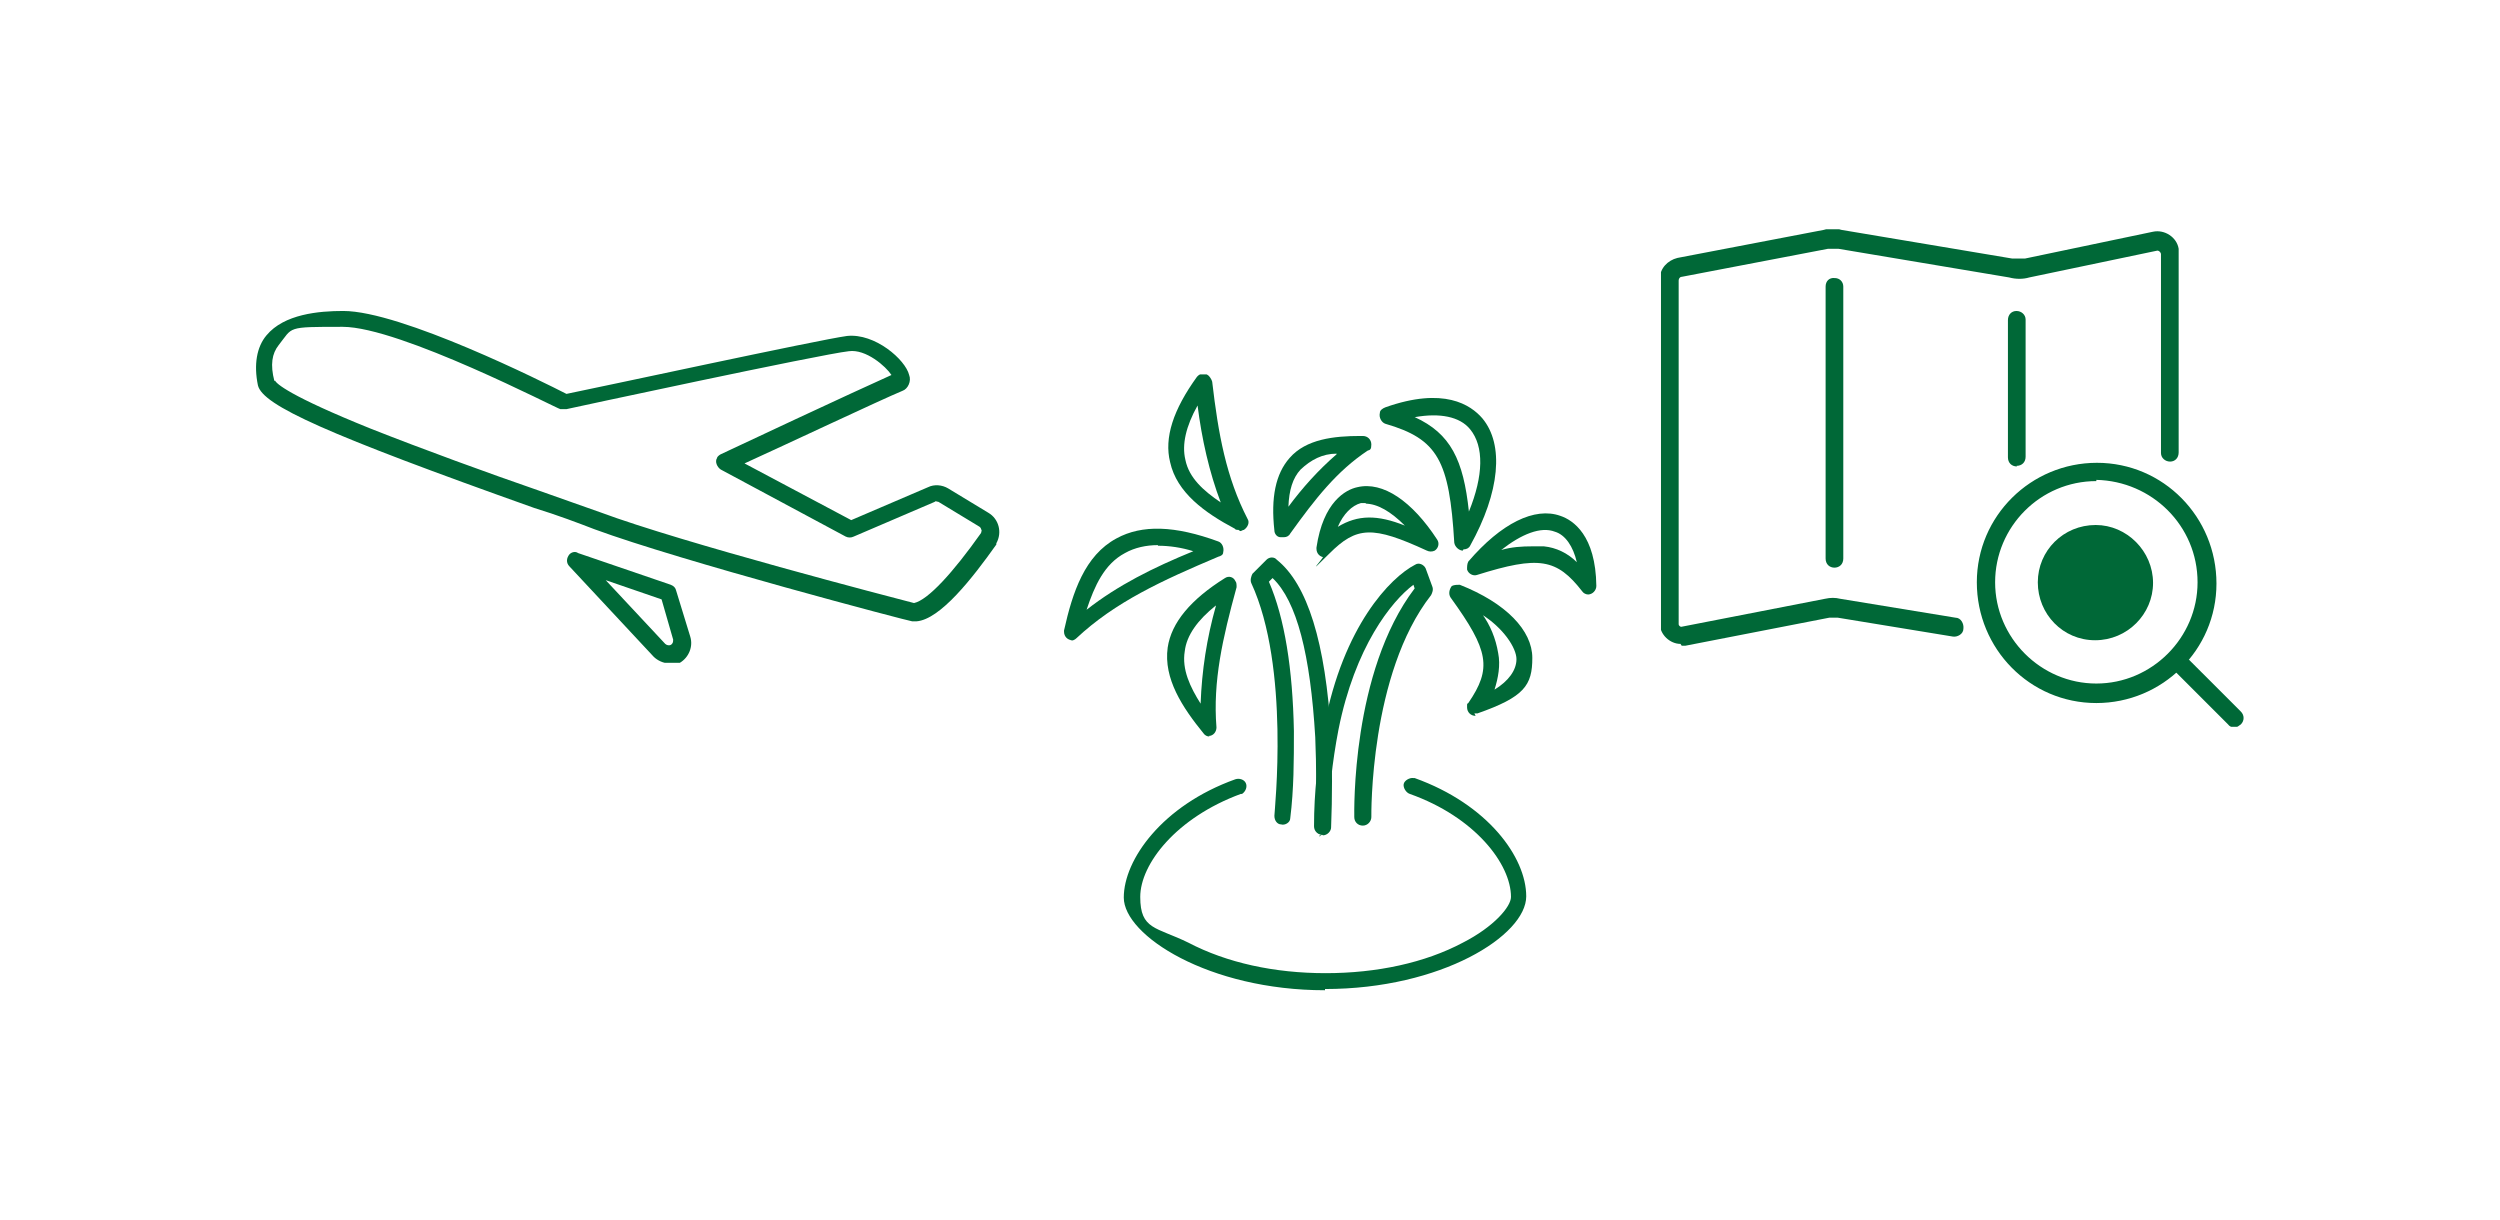 <?xml version="1.0" encoding="UTF-8"?>
<svg xmlns="http://www.w3.org/2000/svg" xmlns:xlink="http://www.w3.org/1999/xlink" version="1.1" viewBox="0 0 410 200">
  <defs>
    <style>
      .cls-1 {
        fill: none;
      }

      .cls-2 {
        clip-path: url(#clippath-1);
      }

      .cls-3 {
        clip-path: url(#clippath-2);
      }

      .cls-4 {
        fill: #006837;
      }

      .cls-5 {
        clip-path: url(#clippath);
      }
    </style>
    <clipPath id="clippath">
      <rect class="cls-1" x="42" y="50.7" width="121.9" height="58"/>
    </clipPath>
    <clipPath id="clippath-1">
      <rect class="cls-1" x="174.5" y="61.4" width="87.4" height="101"/>
    </clipPath>
    <clipPath id="clippath-2">
      <rect class="cls-1" x="272.4" y="37.6" width="95.6" height="81.6"/>
    </clipPath>
  </defs>
  <!-- Generator: Adobe Illustrator 28.6.0, SVG Export Plug-In . SVG Version: 1.2.0 Build 709)  -->
  <g>
    <g id="_レイヤー_1" data-name="レイヤー_1">
      <g id="_レイヤー_1-2" data-name="_レイヤー_1">
        <g id="_グループ_99">
          <g id="_グループ_94">
            <g class="cls-5">
              <g id="_グループ_93">
                <path id="_パス_102" class="cls-4" d="M150,101.9h-.4c-.4,0-38-9.9-52.1-15.1-2.6-1-6-2.3-9.9-3.5-34-12.1-44.5-16.8-45.3-20.1-.7-3.4-.2-6.3,1.4-8.2,2.9-3.5,8.6-4,12.6-4,9.5,0,32.9,11.7,36.6,13.6,5-1,41.5-8.9,46-9.5,4.6-.5,9.6,3.9,10.2,6.4.4,1-.2,2.3-1.1,2.6-3.4,1.4-19.5,9-25.9,11.9l17.5,9.3,12.6-5.4c1-.5,2.3-.4,3.3.2l6.6,4c1.7,1,2.3,3.2,1.3,5v.2c-3.9,5.5-9.2,12.3-13.1,12.6h-.2M45.1,62.4c.2.5,2.3,2.5,15.7,7.9,8.6,3.4,19.3,7.3,27.7,10.2,3.9,1.4,7.4,2.6,9.9,3.5,13.4,5,48,14,51.5,14.9,2.3-.5,6.4-5,11-11.5,0-.2.2-.4,0-.6,0-.2-.2-.4-.4-.5l-6.6-4c-.2,0-.5-.2-.6,0l-13.3,5.7c-.4.2-.9.2-1.3,0l-20.5-11c-.6-.4-1-1.3-.6-1.9,0-.2.4-.5.6-.6,1-.5,22.4-10.5,28-13-.9-1.4-4.2-4.3-7-3.9-4.6.5-45.9,9.4-46.3,9.5h-1c-.4,0-26.3-13.5-35.7-13.5s-8.1,0-10.5,3c-1.1,1.4-1.4,3.2-.7,5.9"/>
                <path id="_パス_103" class="cls-4" d="M109.8,108.8c-1,0-2-.5-2.6-1.1l-13.8-14.8c-.6-.6-.5-1.4,0-2,.4-.4,1-.5,1.4-.2l15.2,5.2c.5.2.8.5.9,1l2.3,7.5c.5,1.6-.2,3.4-1.7,4.3-.6.2-1.1.5-1.7.5M99.2,95l9.9,10.6c.2.2.8.4,1.1,0,.2-.2.2-.5.2-.7l-1.9-6.6-9.3-3.2h-.1Z"/>
              </g>
            </g>
          </g>
          <g id="_グループ_96">
            <g class="cls-2">
              <g id="_グループ_95">
                <path id="_パス_104" class="cls-4" d="M203.1,86.9c-.2,0-.5,0-.6-.2-4.9-2.6-9.5-5.9-10.6-10.9-1-4,.5-8.6,4.4-14,.5-.6,1.3-.7,1.9-.2.2.2.5.6.6,1,1,8.6,2.3,15.7,5.8,22.5.4.6,0,1.4-.6,1.8-.2,0-.4.2-.6.2M196.4,66.5c-1.9,3.4-2.6,6.4-2,8.9.6,3,3,5.1,5.8,7-1.9-5-3.1-10.4-3.8-15.9"/>
                <path id="_パス_105" class="cls-4" d="M198.4,120.8c-.4,0-.8-.2-1-.5-3.5-4.3-6.6-9-5.9-14.1.6-4.1,3.8-7.9,9.4-11.4.6-.4,1.4-.2,1.7.5.2.2.2.6.2,1-2.3,8.4-3.9,15.4-3.3,23,0,.7-.5,1.4-1.3,1.4h0M199.4,99.3c-3,2.4-4.8,4.9-5.1,7.5-.5,3,.9,5.9,2.6,8.6.2-5.4,1-10.7,2.5-16"/>
                <path id="_パス_106" class="cls-4" d="M210.4,88.1h-.4c-.6,0-1-.6-1-1.1-.6-5.4.2-9.3,2.5-11.9,2.7-3.1,7.3-3.6,11.6-3.6h.4c.8,0,1.4.6,1.4,1.4s-.2.9-.6,1c-5.1,3.4-8.6,7.9-12.7,13.6-.2.4-.6.6-1,.6M219.2,74.4c-2.3,0-4.2,1-5.9,2.6-1.3,1.4-1.9,3.4-2,6.1,2.3-3.1,4.9-6,7.9-8.6"/>
                <path id="_パス_107" class="cls-4" d="M175.9,105c-.8,0-1.4-.6-1.4-1.4v-.2c1.4-6.3,3.4-12.3,8.6-15.1,4.2-2.3,9.6-2.1,16.7.5.6.2,1,1,.8,1.8,0,.4-.4.6-.8.7-9.2,3.9-16.9,7.4-23.3,13.4-.2.2-.6.4-1,.4M189.9,89.4c-1.9,0-3.8.4-5.4,1.3-3.4,1.8-5,5.4-6.3,9.3,5.1-4,10.9-6.9,17.5-9.6-1.9-.6-3.9-.9-5.8-.9"/>
                <path id="_パス_108" class="cls-4" d="M239.9,90.3c-.6,0-1.3-.6-1.4-1.3-.8-13.5-2.7-17-11.3-19.5-.6-.2-1.1-1-.9-1.8,0-.4.4-.7.9-.9,9.6-3.4,14-.4,15.9,1.8,3.6,4.3,2.9,12.1-2,20.9-.2.4-.6.6-1.1.6M232,68.4c5.9,2.7,8,7,8.9,15.5,2.4-5.9,2.5-10.7.2-13.5-1.7-2.1-5-2.7-9-2"/>
                <path id="_パス_109" class="cls-4" d="M260.5,97.5c-.4,0-.8-.2-1-.5-4.2-5.4-7.1-5.9-17.3-2.7-.6.2-1.4-.2-1.6-.9,0-.5,0-.9.2-1.3,5.4-6.3,10.9-9,15.1-7.5,2.1.7,5.8,3.2,5.9,11.5,0,.7-.6,1.4-1.4,1.4h0M251.5,89.6h1.7c2,.2,3.9,1.1,5.4,2.6-.6-2.6-1.9-4.5-3.6-5-2.3-.9-5.5.4-8.8,3,1.7-.5,3.4-.6,5.1-.6"/>
                <path id="_パス_110" class="cls-4" d="M242,117.4c-.8,0-1.4-.6-1.4-1.4s0-.5.2-.7c3.9-5.7,3.4-8.6-2.9-17.3-.4-.6-.2-1.4.2-1.9.4-.2.9-.2,1.3-.2,7.6,3,11.9,7.5,11.9,12s-1.3,6.4-9,9.1h-.5M243,100.6c1.4,1.9,2.3,4.1,2.7,6.5.4,2,0,4.1-.6,6,2.3-1.4,3.6-3.2,3.6-5s-2.1-5.1-5.8-7.4"/>
                <path id="_パス_111" class="cls-4" d="M217.3,91.4c-.8,0-1.4-.6-1.4-1.4v-.2c1.1-7.5,4.8-9.5,6.7-9.9,4.2-1,9,2.3,13.1,8.6.4.6.2,1.4-.4,1.8-.4.2-.9.2-1.3,0-8.9-4.1-11.5-4-16,.5s-.6.4-1,.4M224.1,82.5h-.9c-1.5.4-2.9,1.8-3.8,3.9,3.3-2,6.5-2,11-.2-2.3-2.3-4.5-3.6-6.5-3.6"/>
                <path id="_パス_112" class="cls-4" d="M217.3,162.4c-19.1,0-33-9-33-15.2s6.3-15.1,18.3-19.4c.6-.2,1.4,0,1.7.6s0,1.4-.6,1.8h-.2c-10.6,3.9-16.5,11.5-16.5,16.9s2.6,4.9,7.9,7.5c6.3,3.3,14.1,5,22.5,5s16.3-1.7,22.5-5c5.1-2.6,7.9-5.9,7.9-7.5,0-5.4-5.9-13.1-16.6-16.9-.6-.2-1.1-1-1-1.6s1-1.1,1.6-1h.2c12,4.3,18.3,13,18.3,19.4s-13.9,15.2-33,15.2"/>
                <path id="_パス_113" class="cls-4" d="M217,136.9h0c-.8,0-1.3-.6-1.3-1.4.2-4.9.2-9.8,0-14.6-.8-13.5-3-22.3-7-26.1l-.6.6c2.6,6,3.9,14.3,4.1,24.5,0,4.8,0,9.5-.6,14.3,0,.7-.9,1.2-1.5,1-.6,0-1.1-.6-1.1-1.4s2.6-24.4-3.8-38.2c-.2-.5,0-1.1.2-1.5l2.3-2.3c.5-.5,1.3-.5,1.7,0,5,4,8,13.5,8.9,28.8.2,5,.2,10,0,15.1,0,.6-.6,1.3-1.4,1.3"/>
                <path id="_パス_114" class="cls-4" d="M216.9,136.9c-.8,0-1.4-.6-1.4-1.4,0-5.5.6-11,1.7-16.5,3.1-16.3,10.8-24.3,14.9-26.4.6-.4,1.4,0,1.7.6h0l1.1,3c.2.5,0,1-.2,1.4-10.1,12.9-9.8,36.1-9.8,36.4,0,.7-.6,1.4-1.4,1.4h0c-.8,0-1.4-.6-1.4-1.4s-.5-23.8,9.9-37.5l-.2-.6c-3.6,2.7-9.6,10.2-12.3,23.8-1,5.2-1.6,10.6-1.7,15.9,0,.8-.6,1.4-1.4,1.4h0v.2l.4-.3Z"/>
              </g>
            </g>
          </g>
          <g id="_グループ_98">
            <g class="cls-3">
              <g id="_グループ_97">
                <path id="_パス_115" class="cls-4" d="M275.6,105.6c-1.7,0-3.4-1.5-3.4-3.4v-56.4c0-1.8,1.3-3.1,2.9-3.5l24-4.6c1-.3,1.9-.3,2.9,0l28,4.7h2.1l21-4.4c1.9-.4,3.9.9,4.2,2.8v33.4c0,.9-.6,1.5-1.4,1.5s-1.5-.6-1.5-1.4h0v-32.6c0-.3-.3-.6-.6-.6h0l-21,4.4c-1,.3-2.2.3-3.3,0l-28-4.7h-1.7l-24,4.6c-.3,0-.5.3-.5.6v56.4c0,.2.3.4.4.4h0l23.6-4.6c.9-.2,1.7-.2,2.5,0l18.9,3.1c.9,0,1.4,1,1.3,1.8,0,.9-1,1.4-1.7,1.3l-18.9-3.1h-1.4l-23.6,4.6h-.6"/>
                <path id="_パス_116" class="cls-4" d="M300.9,93.1c-.9,0-1.5-.6-1.5-1.5v-44.6c0-.9.6-1.5,1.5-1.4.8,0,1.4.6,1.4,1.4v44.6c0,.9-.6,1.5-1.5,1.5"/>
                <path id="_パス_117" class="cls-4" d="M330.8,76.5c-.9,0-1.5-.6-1.5-1.5h0v-22.5c0-.9.6-1.5,1.4-1.5s1.5.6,1.5,1.4h0v22.5c0,.9-.6,1.5-1.5,1.5h0"/>
                <path id="_パス_118" class="cls-4" d="M343.8,115.3h0c-10.9,0-19.6-8.9-19.6-19.8s8.9-19.6,19.7-19.6h0c10.9,0,19.6,8.9,19.6,19.8s-8.9,19.6-19.7,19.6M343.8,78.9c-9.2,0-16.6,7.5-16.6,16.6s7.5,16.6,16.6,16.6h0c9.1,0,16.6-7.5,16.6-16.6h0c0-9.3-7.5-16.6-16.6-16.8h0"/>
                <path id="_パス_119" class="cls-4" d="M366.4,119.3c-.4,0-.8-.2-1-.5l-8.5-8.5c-.6-.6-.6-1.5,0-2.1s1.5-.6,2.1,0l8.5,8.5c.6.6.6,1.5,0,2.1-.3.2-.6.5-1,.5"/>
                <path id="_パス_120" class="cls-4" d="M353.1,95.6c0,5.1-4.2,9.4-9.5,9.4s-9.4-4.3-9.4-9.5,4.2-9.4,9.5-9.4h0c5.1,0,9.4,4.3,9.4,9.5"/>
              </g>
            </g>
          </g>
        </g>
      </g>
    </g>
  </g>
</svg>